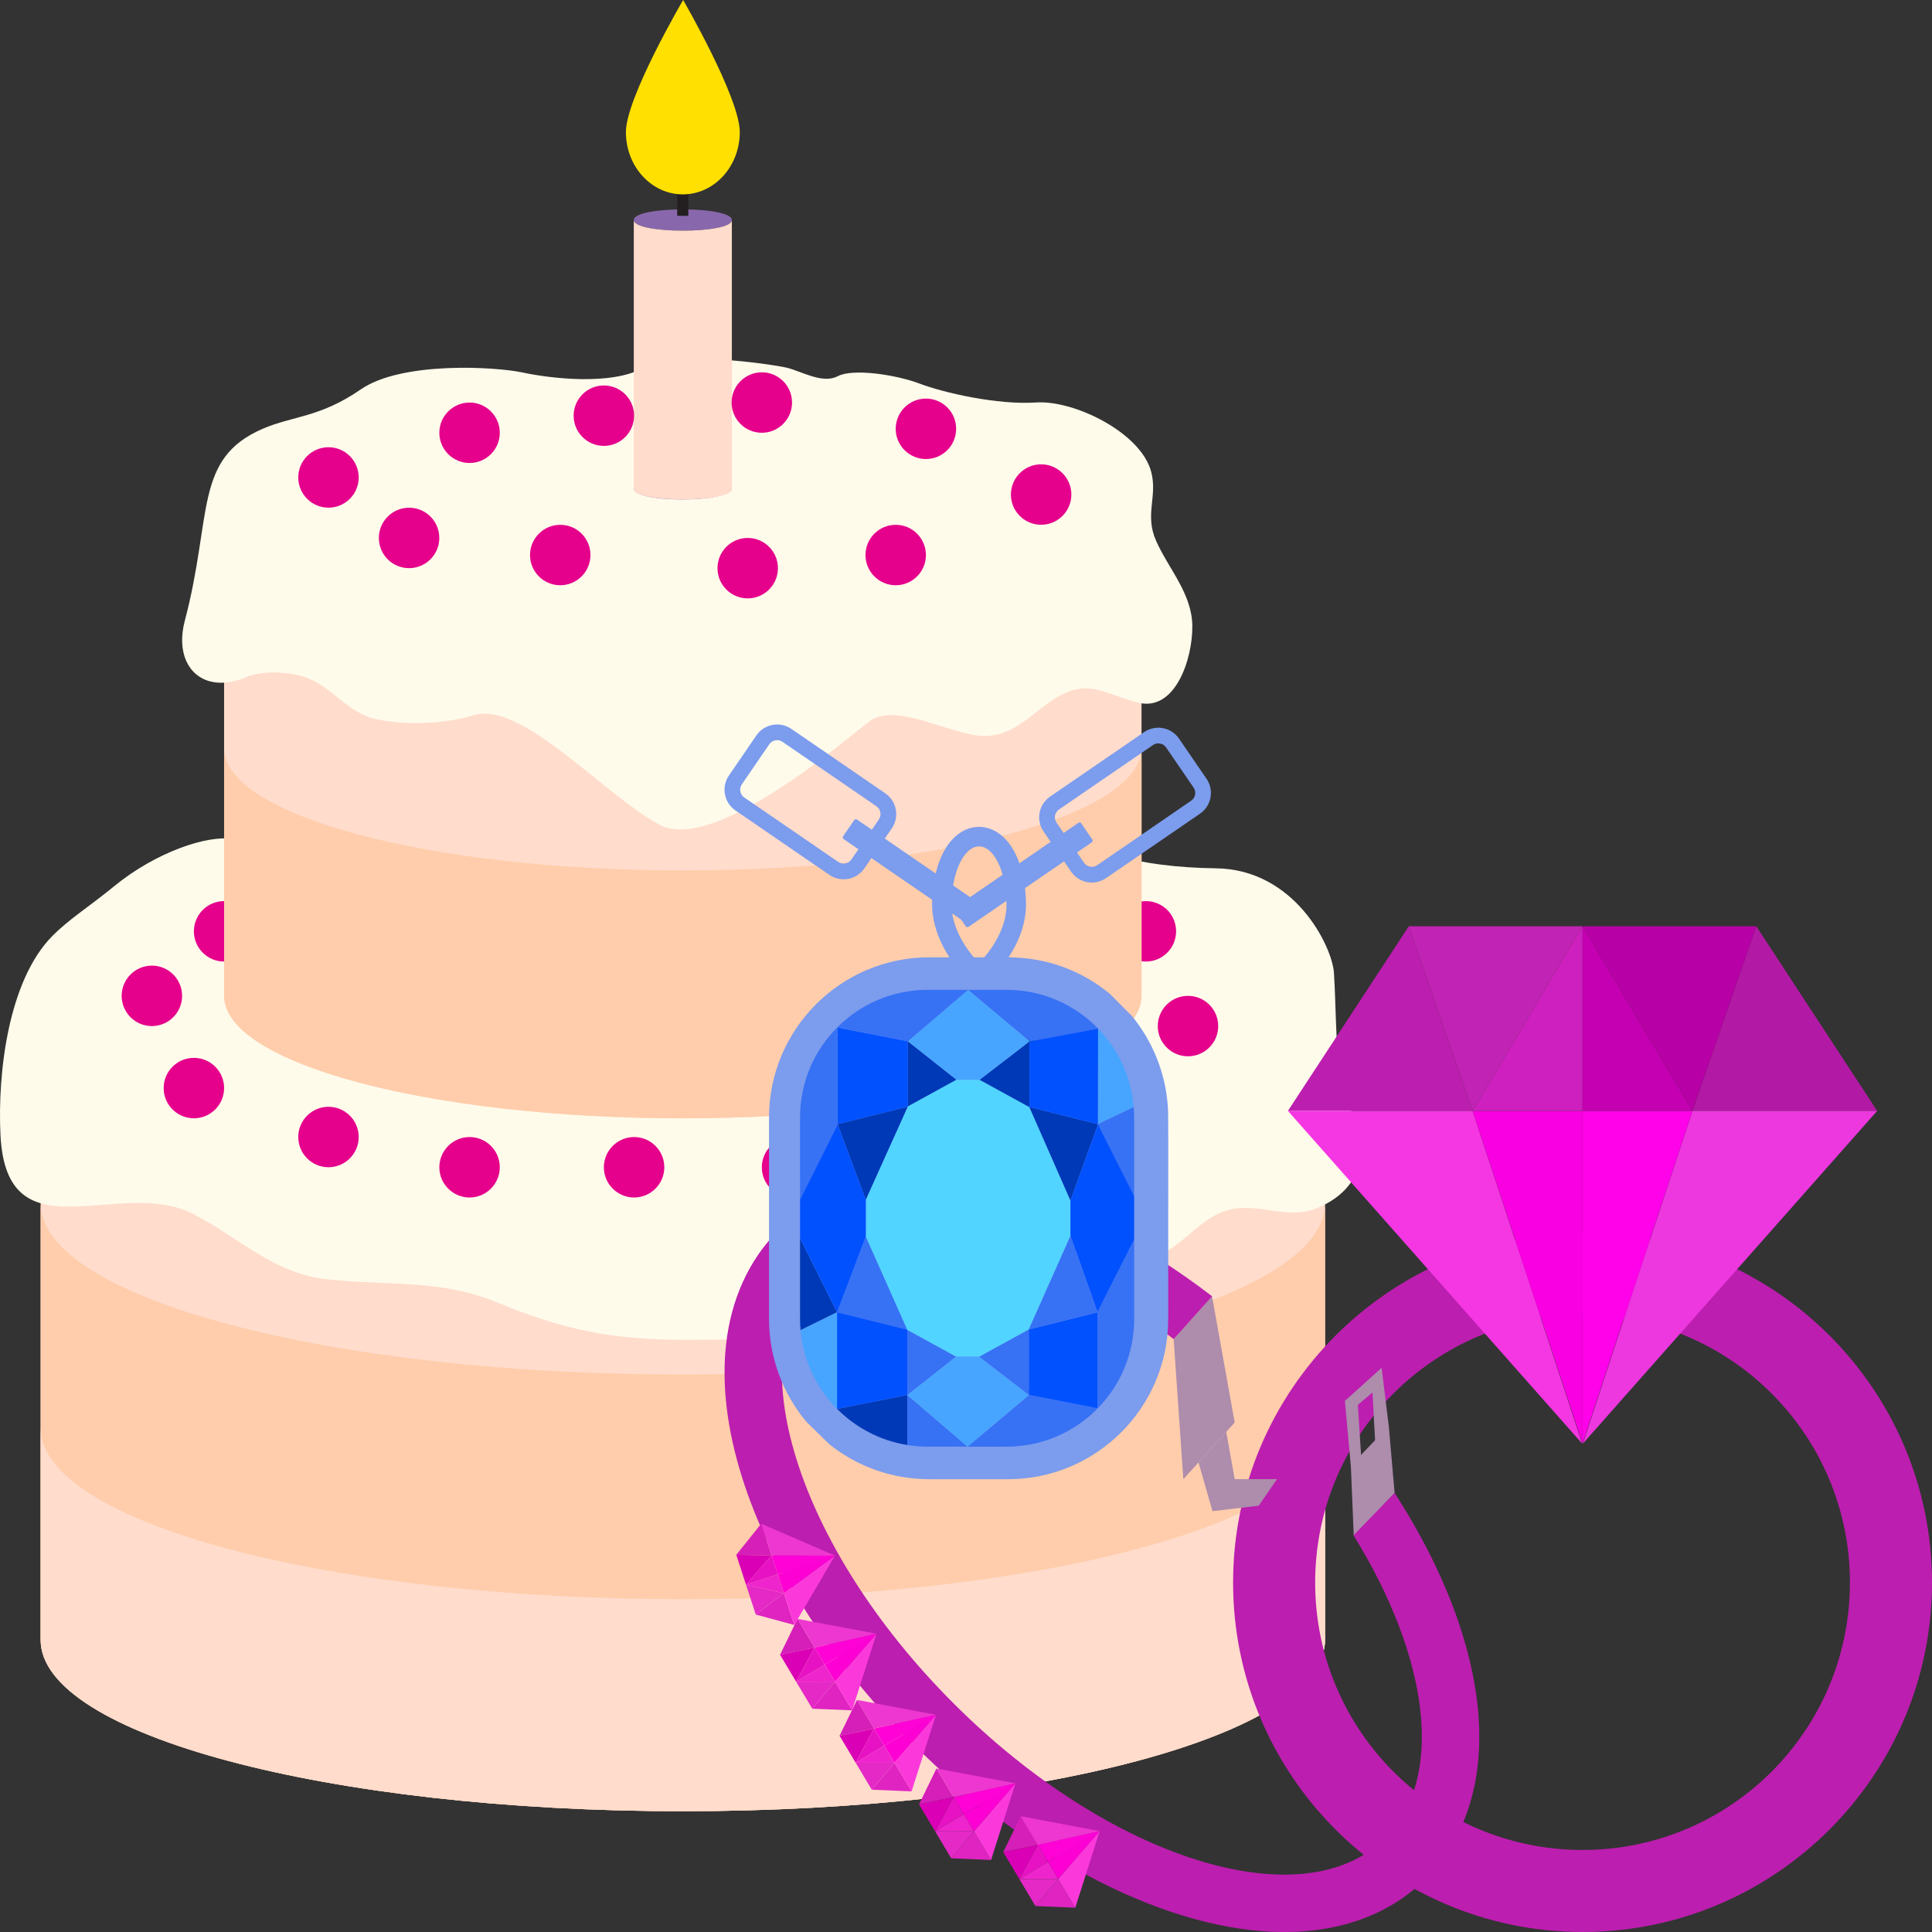 <?xml version="1.0" encoding="UTF-8"?> <svg xmlns="http://www.w3.org/2000/svg" xmlns:xlink="http://www.w3.org/1999/xlink" version="1.1" id="Layer_1" x="0px" y="0px" viewBox="0 0 512 512" overflow="visible" xml:space="preserve"><rect x="0" y="0" width="512" height="512" fill="#333333" stroke="none"/> <g> <path fill="#FFDCCC" d="M351.15,434.58V263.91c0,25.09-76.2,45.42-170.19,45.42c-93.99,0-170.19-20.34-170.19-45.42v170.66 c0,25.09,76.2,45.42,170.19,45.42C274.95,480,351.15,459.66,351.15,434.58"></path> <path fill="#E46425" d="M351.15,263.91c0,25.09-76.2,45.42-170.19,45.42c-93.99,0-170.19-20.34-170.19-45.42 c0-25.09,76.2-45.43,170.19-45.43C274.95,218.49,351.15,238.83,351.15,263.91"></path> <path fill="#FFFBEB" d="M13.83,248.09c4.45-4.51,9.91-7.89,16.32-13.15c11.15-9.16,24.87-13.74,31.73-12.59 c6.86,1.14,13.72,5.44,29.16-3.86c15.44-9.3,50.3-4.38,65.19-3.24c14.89,1.14,73.76,0.91,78.48,0c4.72-0.91,30.07-3.48,41.2,3.24 c11.12,6.72,25.28,11.37,46.29,11.62c21.01,0.25,30.88,20.85,31.31,27.72c0.54,8.68,0.4,17.46,1.47,26.11 c0.87,6.98,6.6,15.8,5.66,22.64c-0.95,6.93-5.99,11.51-12.32,13.84c-7.26,2.67-14.62-1.51-21.95,0.05 c-7.59,1.61-11.64,8.38-18.22,11.69c-10.71,5.38-25.27,1.96-36.63,0.93c-15.71-1.42-25.67,10.08-39.5,15.47 c-15.68,6.11-32.95,6.49-49.56,6.52c-20.17,0.03-32.95-2.56-51.06-10.05c-14.83-6.13-29.77-4.25-44.98-6.03 c-14.24-1.67-23.17-11.14-35.31-17.33C31.57,311.71,1.7,333.54,0.12,300.7C-0.67,284.31,2.2,259.89,13.83,248.09"></path> <path fill="#E5018C" d="M67.4,246.81c0,4.42-3.59,8.01-8.01,8.01c-4.42,0-8.01-3.59-8.01-8.01c0-4.42,3.59-8.01,8.01-8.01 C63.82,238.79,67.4,242.38,67.4,246.81"></path> <path fill="#E5018C" d="M48.26,263.91c0,4.42-3.59,8.01-8.01,8.01c-4.42,0-8.01-3.59-8.01-8.01c0-4.42,3.59-8.01,8.01-8.01 C44.67,255.9,48.26,259.49,48.26,263.91"></path> <path fill="#E5018C" d="M59.39,288.35c0,4.42-3.59,8.01-8.01,8.01c-4.42,0-8.01-3.59-8.01-8.01c0-4.42,3.59-8.01,8.01-8.01 C55.8,280.34,59.39,283.92,59.39,288.35"></path> <path fill="#E5018C" d="M95.06,301.32c0,4.42-3.59,8.01-8.01,8.01c-4.42,0-8.01-3.59-8.01-8.01c0-4.42,3.59-8.01,8.01-8.01 C91.47,293.31,95.06,296.9,95.06,301.32"></path> <path fill="#E5018C" d="M132.45,309.34c0,4.42-3.59,8.01-8.01,8.01c-4.42,0-8.01-3.59-8.01-8.01c0-4.42,3.59-8.01,8.01-8.01 C128.86,301.32,132.45,304.91,132.45,309.34"></path> <path fill="#E5018C" d="M176.05,309.34c0,4.42-3.59,8.01-8.01,8.01c-4.42,0-8.01-3.59-8.01-8.01c0-4.42,3.59-8.01,8.01-8.01 C172.46,301.32,176.05,304.91,176.05,309.34"></path> <path fill="#E5018C" d="M217.91,309.34c0,4.42-3.59,8.01-8.01,8.01c-4.42,0-8.01-3.59-8.01-8.01c0-4.42,3.59-8.01,8.01-8.01 C214.32,301.32,217.91,304.91,217.91,309.34"></path> <path fill="#E5018C" d="M261.41,304.37c0,4.42-3.59,8.01-8.01,8.01c-4.42,0-8.01-3.59-8.01-8.01c0-4.42,3.59-8.01,8.01-8.01 C257.82,296.36,261.41,299.95,261.41,304.37"></path> <path fill="#E5018C" d="M291.93,293.31c0,4.42-3.59,8.01-8.01,8.01s-8.01-3.59-8.01-8.01c0-4.42,3.59-8.01,8.01-8.01 S291.93,288.89,291.93,293.31"></path> <path fill="#E5018C" d="M322.84,271.92c0,4.42-3.59,8.01-8.01,8.01c-4.42,0-8.01-3.59-8.01-8.01c0-4.42,3.59-8.01,8.01-8.01 C319.25,263.91,322.84,267.5,322.84,271.92"></path> <path fill="#E5018C" d="M311.68,246.81c0,4.42-3.59,8.01-8.01,8.01c-4.42,0-8.01-3.59-8.01-8.01c0-4.42,3.59-8.01,8.01-8.01 C308.09,238.79,311.68,242.38,311.68,246.81"></path> <path fill="#E46425" d="M302.52,134.13c0,17.92-54.42,32.45-121.56,32.45c-67.14,0-121.57-14.53-121.57-32.45 c0-17.92,54.43-32.44,121.57-32.44C248.1,101.68,302.52,116.21,302.52,134.13"></path> <path fill="#FFDCCC" d="M302.52,199.02v-64.89c0,17.92-54.42,32.45-121.56,32.45c-67.14,0-121.57-14.53-121.57-32.45v129.78 c0,17.92,54.43,32.45,121.57,32.45c67.14,0,121.56-14.53,121.56-32.45"></path> <path fill="#FFCDAB" d="M302.52,199.02v-0.79c0,17.92-54.42,32.45-121.56,32.45c-67.14,0-121.57-14.53-121.57-32.45v65.69 c0,17.92,54.43,32.45,121.57,32.45c67.14,0,121.56-14.53,121.56-32.45"></path> <path fill="#FFCDAB" d="M351.15,434.58V318.85c0,25.09-76.2,45.42-170.19,45.42c-93.99,0-170.19-20.34-170.19-45.42v115.72 c0,25.09,76.2,45.42,170.19,45.42C274.95,480,351.15,459.66,351.15,434.58"></path> <path fill="#FFDCCC" d="M351.15,434.58v-56.2c0,25.09-76.2,45.42-170.19,45.42c-93.99,0-170.19-20.34-170.19-45.42v56.2 c0,25.09,76.2,45.42,170.19,45.42C274.95,480,351.15,459.66,351.15,434.58"></path> <path fill="#FFFBEB" d="M55.74,180.59c-5.86-1.51-8.97-7.72-6.76-16.11c7.38-27.89,2.31-42.91,20.62-50.84 c8.01-3.47,15.15-2.94,26.02-10.45c10.87-7.51,35.74-6.01,42.89-4.47c7.15,1.54,23.47,3.55,32.02-1.26 c8.56-4.81,34.31-0.88,38.03,0c3.72,0.89,9.43,4.37,13.44,2.24c4-2.12,15.44-0.42,21.73,1.97c6.29,2.39,20.58,5.69,30.87,4.99 c10.01-0.67,27.81,7.97,30.5,18.46c1.68,6.55-1.83,11.25,1.3,18.26c3.34,7.47,9.51,13.94,9.58,22.57 c0.08,8.52-4.45,22.85-14.52,20.23c-8.74-2.27-13.21-6.55-21.92-1.05c-5.86,3.69-9.94,9.09-17.31,9.88 c-8.42,0.9-24.4-9.29-31.66-3.96c-5.72,4.2-41.23,35.45-55.92,27.45c-14.7-8-36.42-32.79-49-28.98 c-7.79,2.36-18.41,2.82-26.34,0.97c-7.45-1.74-11.55-8.82-18.74-11.13c-4.3-1.38-11.12-1.7-15.34,0.09 C61.65,180.98,58.41,181.27,55.74,180.59"></path> <path fill="#8967AC" d="M193.95,58.31c0,3.76-25.99,3.76-25.99,0C167.97,54.55,193.95,54.55,193.95,58.31"></path> <path fill="#8967AC" d="M193.95,129.53c0,1.57-5.82,2.84-12.99,2.84c-17.29,0-17.29-5.69,0-5.69 C188.13,126.69,193.95,127.96,193.95,129.53"></path> <path fill="#FFDCCC" d="M193.95,129.53c0,3.76-25.99,3.76-25.99,0V58.31c0,3.76,25.99,3.76,25.99,0V129.53z"></path> <rect x="179.46" y="35.81" fill="#231F20" width="2.95" height="21.39"></rect> <path fill="#FFE000" d="M196.05,35c0,9.12-6.76,16.51-15.09,16.51c-8.33,0-15.09-7.39-15.09-16.51c0-9.12,15.17-35,15.17-35 S196.05,25.88,196.05,35"></path> <path fill="#E5018C" d="M209.9,106.68c0,4.42-3.59,8.01-8.01,8.01c-4.42,0-8.01-3.59-8.01-8.01c0-4.42,3.59-8.01,8.01-8.01 C206.31,98.66,209.9,102.25,209.9,106.68"></path> <path fill="#E5018C" d="M253.39,113.64c0,4.42-3.59,8.01-8.01,8.01c-4.42,0-8.01-3.59-8.01-8.01c0-4.42,3.59-8.01,8.01-8.01 C249.81,105.63,253.39,109.22,253.39,113.64"></path> <path fill="#E5018C" d="M283.92,131.06c0,4.42-3.59,8.01-8.01,8.01c-4.42,0-8.01-3.59-8.01-8.01c0-4.42,3.59-8.01,8.01-8.01 C280.33,123.05,283.92,126.64,283.92,131.06"></path> <path fill="#E5018C" d="M245.38,147.09c0,4.42-3.59,8.01-8.01,8.01c-4.42,0-8.01-3.59-8.01-8.01c0-4.42,3.59-8.01,8.01-8.01 C241.79,139.07,245.38,142.66,245.38,147.09"></path> <path fill="#E5018C" d="M206.16,150.57c0,4.42-3.59,8.01-8.01,8.01s-8.01-3.59-8.01-8.01c0-4.42,3.59-8.01,8.01-8.01 S206.16,146.14,206.16,150.57"></path> <path fill="#E5018C" d="M156.48,147.09c0,4.42-3.59,8.01-8.01,8.01c-4.42,0-8.01-3.59-8.01-8.01c0-4.42,3.59-8.01,8.01-8.01 C152.9,139.07,156.48,142.66,156.48,147.09"></path> <path fill="#E5018C" d="M95.06,126.53c0,4.42-3.59,8.01-8.01,8.01c-4.42,0-8.01-3.59-8.01-8.01c0-4.42,3.59-8.01,8.01-8.01 C91.47,118.52,95.06,122.11,95.06,126.53"></path> <path fill="#E5018C" d="M116.42,142.56c0,4.42-3.59,8.01-8.01,8.01c-4.42,0-8.01-3.59-8.01-8.01c0-4.42,3.59-8.01,8.01-8.01 C112.83,134.54,116.42,138.13,116.42,142.56"></path> <path fill="#E5018C" d="M132.45,114.69c0,4.42-3.59,8.01-8.01,8.01c-4.42,0-8.01-3.59-8.01-8.01c0-4.42,3.59-8.01,8.01-8.01 C128.86,106.68,132.45,110.26,132.45,114.69"></path> <path fill="#E5018C" d="M168.04,110.16c0,4.42-3.59,8.01-8.01,8.01c-4.42,0-8.01-3.59-8.01-8.01c0-4.42,3.59-8.01,8.01-8.01 C164.45,102.15,168.04,105.74,168.04,110.16"></path> </g> <g> <g> <path fill="#BC1EAF" d="M419.39,326.78c-51.07,0-92.61,41.54-92.61,92.61S368.32,512,419.39,512S512,470.46,512,419.39 S470.46,326.78,419.39,326.78z M419.39,490.26c-39.14,0-70.86-31.73-70.86-70.86c0-39.14,31.73-70.86,70.86-70.86 c39.14,0,70.86,31.73,70.86,70.86C490.25,458.53,458.53,490.26,419.39,490.26z"></path> <g> <g> <polygon fill="#BC1EAF" points="373.34,245.48 341.31,294.4 390.25,294.4 "></polygon> <polygon fill="#F437E2" points="419.29,382.57 390.25,294.4 341.31,294.4 "></polygon> <polygon fill="#C123B4" points="373.34,245.48 419.39,245.48 390.25,294.4 "></polygon> <polygon fill="#F900E2" points="419.39,382.57 419.39,294.4 390.25,294.4 "></polygon> <polygon fill="#CE20BE" points="419.39,245.48 419.39,294.4 390.25,294.4 "></polygon> </g> <g> <polygon fill="#B21AA5" points="465.44,245.48 497.47,294.4 448.53,294.4 "></polygon> <polygon fill="#ED37DF" points="419.48,382.57 448.53,294.4 497.47,294.4 "></polygon> <polygon fill="#B700A6" points="465.44,245.48 419.39,245.48 448.53,294.4 "></polygon> <polygon fill="#FF02E9" points="419.39,382.57 419.39,294.4 448.53,294.4 "></polygon> <polygon fill="#C400B2" points="419.39,245.48 419.39,294.4 448.53,294.4 "></polygon> </g> </g> </g> <g> <polygon fill="#AD8CAC" points="311.03,354.86 313.6,391.99 327.21,376.98 321.2,343.52 "></polygon> <polygon fill="#AD8CAC" points="357.99,388.38 358.76,407.1 369.59,395.66 368.04,377.89 "></polygon> <path fill="#BC1EAF" d="M369.59,395.66l-10.89,11.21c19.96,32.28,24.39,64.23,8.4,80.22c-21.74,21.74-72.98,5.74-114.45-35.73 c-41.47-41.47-57.47-92.72-35.73-114.45c18.29-18.29,57.45-9.87,94.12,17.96c3.31-3.68,6.78-7.55,10.18-11.34 c-9.16-7.04-18.67-13.11-28.19-17.98c-17.34-8.86-34.4-13.54-49.32-13.54c-15.29,0-28.27,4.9-37.53,14.16 c-7.72,7.72-12.49,18.22-13.79,30.35c-1.13,10.55,0.28,22.24,4.19,34.75c7.47,23.92,23.57,49.08,45.33,70.85 c15.07,15.07,32.05,27.64,49.1,36.35c17.34,8.86,34.4,13.54,49.32,13.54c15.29,0,28.27-4.9,37.53-14.16 c7.72-7.72,12.49-18.22,13.79-30.35c1.13-10.55-0.28-22.24-4.19-34.75C383.62,420.5,377.53,407.93,369.59,395.66z"></path> <g> <g> <polygon fill="#DF24C1" points="231.03,474.29 241.58,474.73 237.05,467.13 "></polygon> <polygon fill="#FB39DB" points="248.04,454.46 237.05,467.13 241.58,474.73 "></polygon> <polygon fill="#E429C6" points="231.03,474.29 226.76,467.14 237.05,467.13 "></polygon> <polygon fill="#FD00D3" points="248.03,454.44 234.35,462.61 237.05,467.13 "></polygon> <polygon fill="#EE25CD" points="226.76,467.14 234.35,462.61 237.05,467.13 "></polygon> </g> <g> <polygon fill="#D51FB8" points="222.49,460 227.11,450.5 231.65,458.09 "></polygon> <polygon fill="#ED37D0" points="248.02,454.43 231.65,458.09 227.11,450.5 "></polygon> <polygon fill="#DA00B6" points="222.49,460 226.76,467.14 231.65,458.09 "></polygon> <polygon fill="#FF02D6" points="248.03,454.44 234.35,462.61 231.65,458.09 "></polygon> <polygon fill="#E712C4" points="226.76,467.14 234.35,462.61 231.65,458.09 "></polygon> </g> </g> <g> <g> <polygon fill="#DF24C1" points="215.26,452.82 225.82,453.26 221.28,445.66 "></polygon> <polygon fill="#FB39DB" points="232.27,432.98 221.28,445.66 225.82,453.26 "></polygon> <polygon fill="#E429C6" points="215.26,452.82 210.99,445.67 221.28,445.66 "></polygon> <polygon fill="#FD00D3" points="232.26,432.97 218.58,441.14 221.28,445.66 "></polygon> <polygon fill="#EE25CD" points="210.99,445.67 218.58,441.14 221.28,445.66 "></polygon> </g> <g> <polygon fill="#D51FB8" points="206.72,438.53 211.34,429.02 215.88,436.62 "></polygon> <polygon fill="#ED37D0" points="232.25,432.95 215.88,436.62 211.34,429.02 "></polygon> <polygon fill="#DA00B6" points="206.72,438.53 210.99,445.67 215.88,436.62 "></polygon> <polygon fill="#FF02D6" points="232.26,432.97 218.58,441.14 215.88,436.62 "></polygon> <polygon fill="#E712C4" points="210.99,445.67 218.58,441.14 215.88,436.62 "></polygon> </g> </g> <g> <g> <polygon fill="#DF24C1" points="252.08,492.47 262.64,492.91 258.11,485.31 "></polygon> <polygon fill="#FB39DB" points="269.1,472.63 258.11,485.31 262.64,492.91 "></polygon> <polygon fill="#E429C6" points="252.08,492.47 247.82,485.32 258.11,485.31 "></polygon> <polygon fill="#FD00D3" points="269.09,472.62 255.41,480.79 258.11,485.31 "></polygon> <polygon fill="#EE25CD" points="247.82,485.32 255.41,480.79 258.11,485.31 "></polygon> </g> <g> <polygon fill="#D51FB8" points="243.55,478.18 248.17,468.67 252.71,476.27 "></polygon> <polygon fill="#ED37D0" points="269.08,472.6 252.71,476.27 248.17,468.67 "></polygon> <polygon fill="#DA00B6" points="243.55,478.18 247.82,485.32 252.71,476.27 "></polygon> <polygon fill="#FF02D6" points="269.09,472.62 255.41,480.79 252.71,476.27 "></polygon> <polygon fill="#E712C4" points="247.82,485.32 255.41,480.79 252.71,476.27 "></polygon> </g> </g> <g> <g> <polygon fill="#DF24C1" points="274.4,505.12 284.96,505.56 280.43,497.96 "></polygon> <polygon fill="#FB39DB" points="291.42,485.28 280.43,497.96 284.96,505.56 "></polygon> <polygon fill="#E429C6" points="274.4,505.12 270.14,497.97 280.43,497.96 "></polygon> <polygon fill="#FD00D3" points="291.41,485.27 277.73,493.44 280.43,497.96 "></polygon> <polygon fill="#EE25CD" points="270.14,497.97 277.73,493.44 280.43,497.96 "></polygon> </g> <g> <polygon fill="#D51FB8" points="265.87,490.83 270.49,481.32 275.03,488.92 "></polygon> <polygon fill="#ED37D0" points="291.4,485.26 275.03,488.92 270.49,481.32 "></polygon> <polygon fill="#DA00B6" points="265.87,490.83 270.14,497.97 275.03,488.92 "></polygon> <polygon fill="#FF02D6" points="291.41,485.27 277.73,493.44 275.03,488.92 "></polygon> <polygon fill="#E712C4" points="270.14,497.97 277.73,493.44 275.03,488.92 "></polygon> </g> </g> <g> <g> <polygon fill="#DF24C1" points="200.29,427.87 210.49,430.63 207.74,422.22 "></polygon> <polygon fill="#FB39DB" points="221.26,412.29 207.74,422.22 210.49,430.63 "></polygon> <polygon fill="#E429C6" points="200.29,427.87 197.7,419.96 207.74,422.22 "></polygon> <polygon fill="#FD00D3" points="221.26,412.27 206.11,417.21 207.74,422.22 "></polygon> <polygon fill="#EE25CD" points="197.7,419.96 206.11,417.21 207.74,422.22 "></polygon> </g> <g> <polygon fill="#D51FB8" points="195.12,412.04 201.73,403.8 204.48,412.21 "></polygon> <polygon fill="#ED37D0" points="221.25,412.25 204.48,412.21 201.73,403.8 "></polygon> <polygon fill="#DA00B6" points="195.12,412.04 197.7,419.96 204.48,412.21 "></polygon> <polygon fill="#FF02D6" points="221.26,412.27 206.11,417.21 204.48,412.21 "></polygon> <polygon fill="#E712C4" points="197.7,419.96 206.11,417.21 204.48,412.21 "></polygon> </g> </g> <polygon fill="#AD8CAC" points="317.62,387.56 321.32,400.48 333.58,399.03 338.42,391.99 327.21,391.99 324.96,379.46 "></polygon> <polygon fill="#AD8CAC" points="358.02,388.92 360.72,385.92 359.85,372.3 363.71,369.04 364.42,381.79 368.06,378.11 366.15,362.47 356.41,371.25 "></polygon> </g> <g> <path fill="#7C9CED" d="M265.74,221.68c-4.82-4.33-12.16-3.42-16.11,4.95c-1.69,3.59-2.62,8.25-2.62,13.12 c0,7.53,4.59,15.1,8.88,19.19l3.56,3.38c3.38-3.21,5.39-4.86,7.97-8.83c2.93-4.5,4.48-9.25,4.48-13.74 C271.9,233.59,270.31,225.77,265.74,221.68z M259.46,255.19c0,0-7.28-6.91-7.28-15.44s3.26-15.44,7.28-15.44 c4.02,0,7.28,6.91,7.28,15.44S259.46,255.19,259.46,255.19z"></path> <g> <path fill="#7C9CED" d="M246.25,392c-9.42,0-18.82-3.1-26.56-9.33l-6.08-5.98c-6.18-7.44-9.81-16.99-9.81-27.14v-53.4 c0-23.41,19.04-42.45,42.45-42.45h20.89c10,0,19.44,3.42,27.02,9.71l5.87,5.91c5.42,6.65,8.73,14.83,9.42,23.4 c0.22,2.7,0.14,0.26,0.14,56.84c0,23.41-19.04,42.45-42.45,42.45H246.25z"></path> <g> <path fill="#59CE59" d="M221.83,373.38l0.02,0c-0.01-0.01-0.01-0.01-0.02-0.02V373.38z"></path> <polygon fill="#59CE59" points="291,272.58 291,272.58 291,272.58 "></polygon> <polygon fill="#0251FF" points="240.59,293.23 240.59,275.95 221.97,272.31 221.97,297.93 240.33,293.37 "></polygon> <polygon fill="#0039B7" points="253.49,286.15 253.42,286.15 253.49,286.15 253.49,286.15 240.59,275.95 240.59,293.23 "></polygon> <polygon fill="#0039B7" points="240.59,293.23 240.33,293.37 221.97,297.93 229.45,318 240.59,293.28 "></polygon> <polygon fill="#3771F4" points="229.45,327.69 221.83,347.76 240.19,352.32 240.45,352.46 240.45,352.41 "></polygon> <polygon fill="#3771F4" points="272.62,352.32 259.46,359.54 259.55,359.54 259.46,359.54 259.46,359.54 272.67,369.71 272.67,352.31 "></polygon> <polygon fill="#0251FF" points="272.67,369.71 290.82,373.24 290.82,347.77 272.67,352.31 "></polygon> <polygon fill="#51D4FF" points="272.67,352.31 272.67,352.26 283.68,327.54 283.68,318.15 272.81,293.43 272.81,293.38 272.75,293.37 259.6,286.15 253.49,286.15 240.59,293.23 240.59,293.28 229.45,318 229.45,327.69 240.45,352.41 240.45,352.46 253.35,359.54 259.46,359.54 272.62,352.32 "></polygon> <polygon fill="#59CE59" stroke="#006600" stroke-miterlimit="10" points="272.84,275.97 272.81,275.95 272.81,275.98 272.84,275.97 "></polygon> <polygon fill="#3771F4" points="240.45,369.71 253.35,359.54 253.35,359.54 253.28,359.54 253.35,359.54 240.45,352.46 "></polygon> <polygon fill="#59CE59" stroke="#006600" stroke-miterlimit="10" points="272.81,275.98 272.81,275.99 272.84,275.97 "></polygon> <polygon fill="#0039B7" points="272.81,293.38 272.81,275.99 259.6,286.15 259.6,286.15 259.69,286.15 259.6,286.15 272.75,293.37 "></polygon> <polygon fill="#0039B7" points="283.68,318.15 283.68,318 283.68,318.15 290.96,298.08 290.96,297.92 290.96,297.92 272.81,293.38 272.81,293.43 "></polygon> <polygon fill="#59CE59" stroke="#006600" stroke-miterlimit="10" points="290.96,297.92 290.96,297.92 290.96,297.92 "></polygon> <path fill="#0039B7" d="M212.02,328.13v21.42c0,1,0.05,1.99,0.13,2.97l9.67-4.75L212.02,328.13z"></path> <path fill="#0251FF" d="M240.45,352.46l-0.26-0.14l-18.37-4.56v25.6c0.01,0.01,0.01,0.01,0.02,0.02l18.6-3.67V352.46z"></path> <path fill="#0039B7" d="M221.85,373.38c4.93,4.96,11.38,8.4,18.6,9.56v-13.23L221.85,373.38z"></path> <path fill="#47A5FF" d="M212.15,352.51c0.7,8.11,4.27,15.39,9.67,20.85v-25.6L212.15,352.51z"></path> <path fill="#3771F4" d="M240.45,382.94c1.76,0.28,3.56,0.43,5.4,0.43h10.56l-15.95-13.66V382.94z"></path> <path fill="#3771F4" d="M290.82,347.77l9.6,4.57L290.82,347.77v25.47l-18.15-3.52v13.08v-13.08l-16.26,13.66h10.33 c18.68,0,33.83-15.14,33.83-33.83V328.5L290.82,347.77z"></path> <polygon fill="#0251FF" points="229.45,327.69 229.45,318 221.97,297.93 212.02,317.84 212.02,328.13 221.83,347.76 "></polygon> <polygon fill="#47A5FF" points="259.46,359.54 259.46,359.54 253.35,359.54 253.35,359.54 240.45,369.71 256.41,383.37 272.67,369.71 "></polygon> <path fill="#3771F4" d="M272.81,262.89v13.05l0.03,0.03l0,0l18.16-3.39c-6.15-6.33-14.74-10.26-24.26-10.26h-10.19l16.26,13.63 V262.89z"></path> <path fill="#47A5FF" d="M300.45,293.4c-0.65-8.07-4.13-15.34-9.45-20.82l-0.04,25.34L300.45,293.4z"></path> <path fill="#3771F4" d="M290.96,297.92l9.6,19v-20.78c0-0.92-0.04-1.84-0.11-2.74L290.96,297.92L290.96,297.92z"></path> <polygon fill="#0251FF" points="290.96,298.08 283.68,318.15 283.68,327.54 290.82,347.61 290.82,347.77 300.56,328.5 300.56,316.92 290.96,297.92 "></polygon> <polygon fill="#47A5FF" points="253.49,286.15 253.49,286.15 259.6,286.15 259.6,286.15 272.81,275.99 272.81,275.98 272.81,275.95 256.54,262.32 240.59,275.95 "></polygon> <path fill="#3771F4" d="M212.27,293.17l9.7,4.77v-25.63l18.62,3.65v-13.21v13.21l15.95-13.64h-10.69 c-18.68,0-33.83,15.14-33.83,33.83v21.69l9.94-19.9L212.27,293.17z"></path> <polygon fill="#3771F4" points="283.68,327.54 272.67,352.26 272.67,352.31 290.82,347.77 290.82,347.61 "></polygon> <polygon fill="#0251FF" points="272.81,275.99 272.81,293.38 290.96,297.92 290.96,297.92 291,272.58 291,272.58 272.84,275.97 "></polygon> </g> </g> <path fill="#7C9CED" d="M229.06,230.14l7.29-10.64c2.07-3.03,1.3-7.17-1.72-9.25l-24.92-17.09c-3.03-2.07-7.17-1.3-9.25,1.72 l-7.29,10.64c-2.07,3.03-1.3,7.17,1.72,9.25l24.92,17.09C222.83,233.94,226.98,233.16,229.06,230.14z M197.24,211.34 c-1.13-0.78-1.42-2.34-0.65-3.47l7.29-10.64c0.78-1.13,2.34-1.42,3.47-0.65l24.92,17.09c1.13,0.78,1.42,2.34,0.65,3.47 l-7.29,10.64c-0.78,1.13-2.34,1.42-3.47,0.65L197.24,211.34z"></path> <path fill="#7C9CED" d="M223.44,221.61l2.93-4.27c0.17-0.25,0.51-0.31,0.76-0.14l32.64,22.38c0.25,0.17,0.31,0.51,0.14,0.76 l-2.93,4.27c-0.17,0.25-0.51,0.31-0.76,0.14l-32.64-22.38C223.33,222.2,223.27,221.85,223.44,221.61z"></path> <path fill="#7C9CED" d="M293.1,232.72l24.92-17.09c3.03-2.07,3.8-6.22,1.72-9.25l-7.29-10.64c-2.07-3.03-6.22-3.8-9.25-1.72 l-24.92,17.09c-3.03,2.07-3.8,6.22-1.72,9.25l7.29,10.64C285.92,234.02,290.07,234.8,293.1,232.72z M290.75,229.29 c-1.13,0.78-2.69,0.49-3.47-0.65l-7.29-10.64c-0.78-1.13-0.49-2.69,0.65-3.47l24.92-17.09c1.13-0.78,2.69-0.49,3.47,0.65 l7.29,10.64c0.78,1.13,0.49,2.69-0.65,3.47L290.75,229.29z"></path> <path fill="#7C9CED" d="M289.47,222.47l-2.93-4.27c-0.17-0.25-0.51-0.31-0.76-0.14l-32.64,22.38c-0.25,0.17-0.31,0.51-0.14,0.76 l2.93,4.27c0.17,0.25,0.51,0.31,0.76,0.14l32.64-22.38C289.57,223.06,289.64,222.72,289.47,222.47z"></path> </g> </g> </svg> 